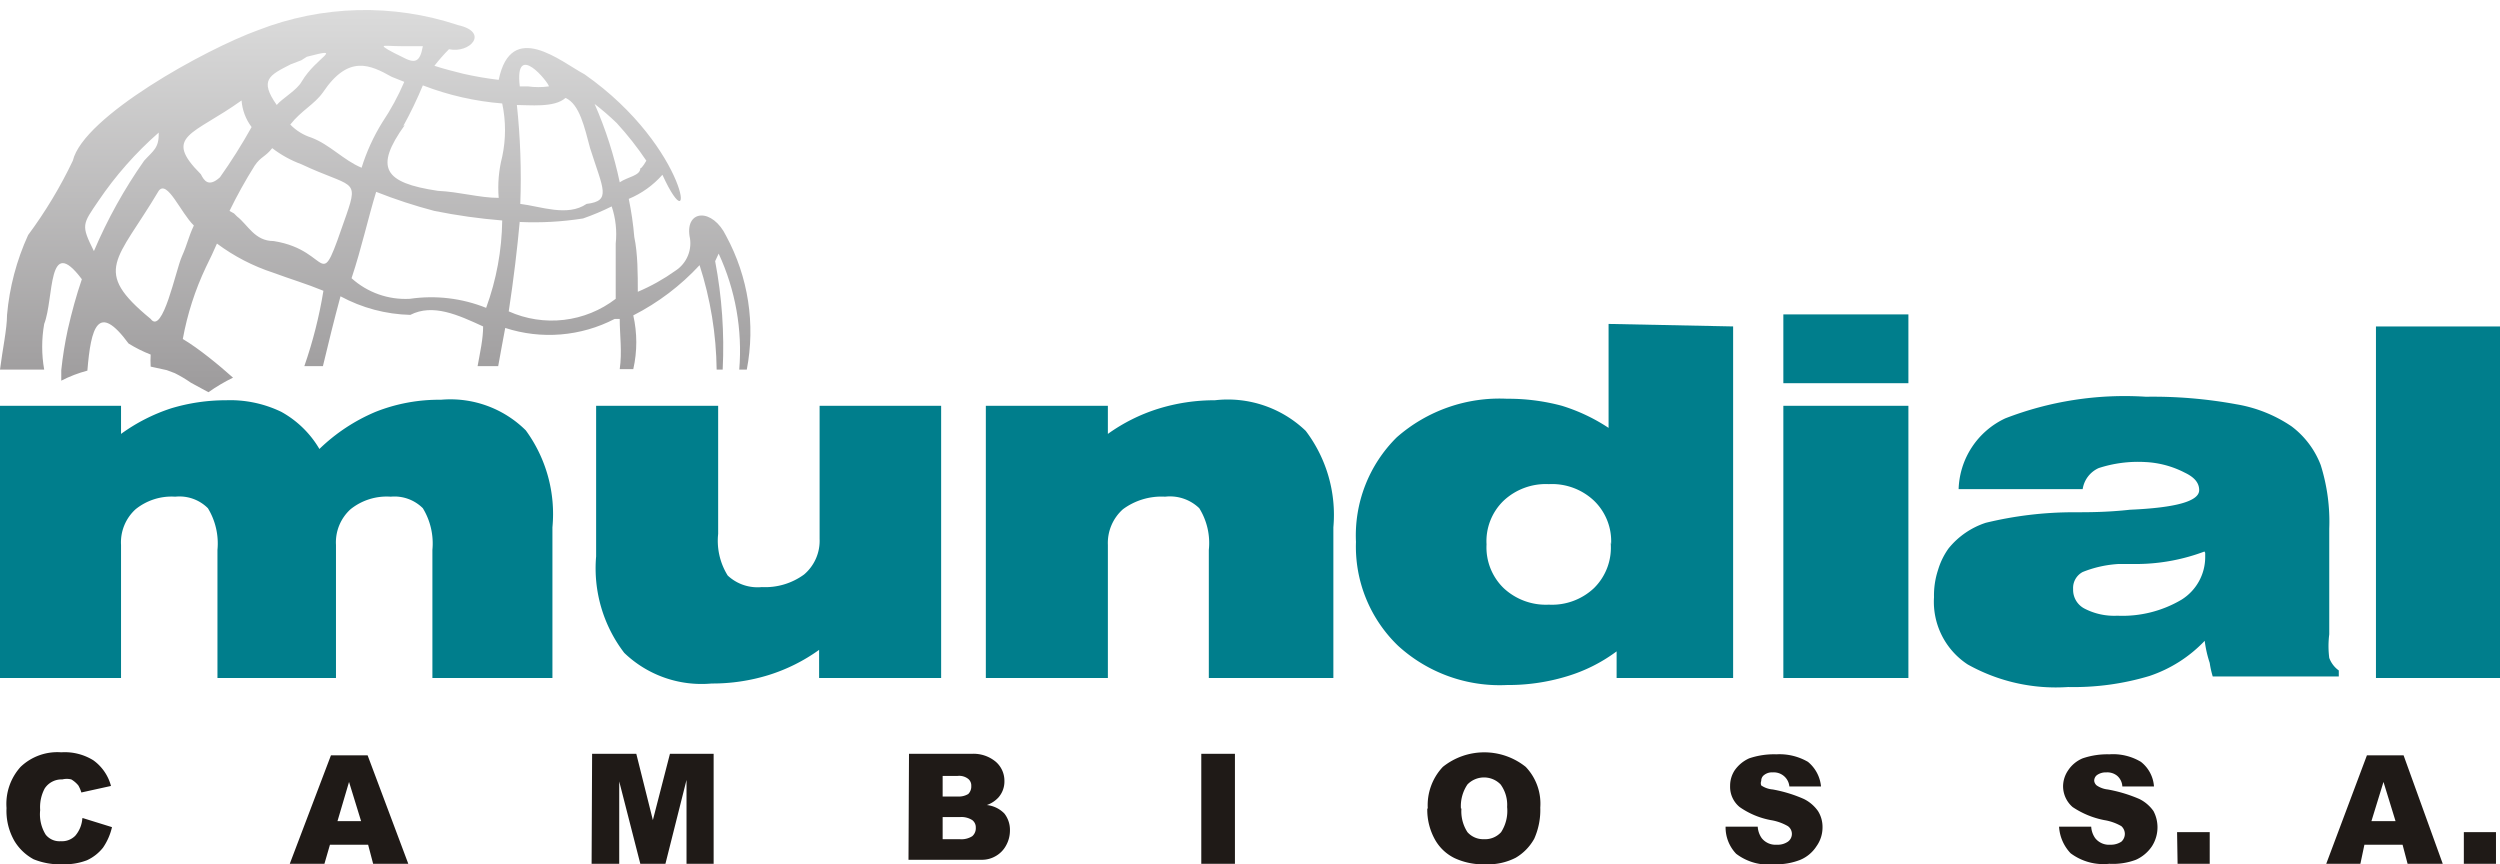 <?xml version="1.0" encoding="UTF-8"?>
<svg xmlns="http://www.w3.org/2000/svg" xmlns:xlink="http://www.w3.org/1999/xlink" viewBox="0 0 49.78 17.21">
  <defs>
    <style>.f46fd508-57de-4f37-87e9-43472d219527{fill:none;clip-rule:evenodd;}.bed8fe9e-769c-46eb-99fc-c30a615f2556{fill:#1f1a17;}.a187d01b-6b4e-410a-9f29-552088b0f907{fill:#007e8c;fill-rule:evenodd;}.ea09f7c8-78b1-4fb8-9938-6fa7ed24d3a1{clip-path:url(#b28d2071-8a40-4e27-8a9c-9562cadf8112);}.a17605db-2646-49f8-8f6f-aae35de51ed7{fill:url(#b7646c8a-cdfd-40c1-8fba-72742ecb3cc0);}</style>
    <clipPath id="b28d2071-8a40-4e27-8a9c-9562cadf8112" transform="translate(0 0.2)">
      <path class="f46fd508-57de-4f37-87e9-43472d219527" d="M12.34,3.43a7.94,7.94,0,0,0-.5-1.56,5.2,5.2,0,0,1,.44.38,6.29,6.29,0,0,1,.59.75s-.09.16-.12.15c0,.15-.25.17-.41.28M3.16,3.6c.17-.23.44.44.7.69-.12.26-.12.35-.24.62S3.24,6.48,3,6.15C1.82,5.18,2.33,5,3.16,3.6Zm2.26-.85A2.21,2.21,0,0,0,6,3.07c1,.47,1.15.28.9,1-.59,1.7-.25.72-1.45.53-.38,0-.51-.32-.73-.49l-.06-.06L4.57,4a9.58,9.58,0,0,1,.5-.9C5.19,2.92,5.29,2.92,5.42,2.75ZM8.65,4A11.54,11.54,0,0,0,10,4.19a5.25,5.25,0,0,1-.32,1.74,2.94,2.94,0,0,0-1.52-.18A1.6,1.6,0,0,1,7,5.34c.2-.6.33-1.2.49-1.72A10.11,10.11,0,0,0,8.65,4Zm1.7.22a6.25,6.25,0,0,0,1.26-.07,4.87,4.87,0,0,0,.57-.24,1.74,1.74,0,0,1,.08.74c0,.36,0,.71,0,1.1A2.09,2.09,0,0,1,10.13,6C10.23,5.34,10.3,4.75,10.35,4.2Zm0-2.7c-.11-.93.58-.07.58,0a1.5,1.5,0,0,1-.42,0Zm-2.32.79a8.3,8.3,0,0,0,.39-.81A5.63,5.63,0,0,0,10,1.86a2.54,2.54,0,0,1,0,1.06,2.49,2.49,0,0,0-.07.82c-.38,0-.78-.12-1.21-.14C7.64,3.44,7.45,3.14,8.06,2.29Zm2.23-.42c.28,0,.78.06,1-.14.28.12.38.59.49,1,.26.82.43,1.05-.07,1.11-.38.26-.91.05-1.32,0A13.75,13.75,0,0,0,10.29,1.87ZM6.43,1.64c.51-.76.94-.55,1.37-.31l.25.1a5,5,0,0,1-.44.81,3.91,3.91,0,0,0-.41.9c-.36-.15-.63-.46-1-.6a1,1,0,0,1-.42-.26C6,2,6.26,1.88,6.43,1.64ZM2.87,3a9.79,9.79,0,0,0-1,1.8c-.26-.52-.23-.53.09-1a7.09,7.09,0,0,1,1.2-1.36C3.17,2.75,3.05,2.8,2.87,3ZM4,3.27c-.77-.77-.15-.78.81-1.47a1,1,0,0,0,.2.53,11,11,0,0,1-.63,1C4.15,3.54,4.06,3.39,4,3.27ZM6,1,6.11.93c.77-.2.19,0-.1.49-.1.18-.38.33-.5.47-.35-.5-.15-.59.28-.81L6,1ZM8,.93C7.77.82,7.63.74,7.64.72s.14,0,.38,0H8l.42,0C8.36,1.05,8.26,1.07,8,.93ZM5.14.4C4.09.78,1.66,2.12,1.45,3A8.91,8.91,0,0,1,.56,4.48,4.85,4.85,0,0,0,.14,6.07c0,.28-.09.69-.14,1.09H.88a2.61,2.61,0,0,1,0-.91c.2-.51.06-1.81.75-.89-.11.32-.2.65-.28,1a7.58,7.58,0,0,0-.13.81h0v.21a2.54,2.54,0,0,1,.52-.2c.07-.86.21-1.37.82-.54A2.62,2.62,0,0,0,3,6.86a2,2,0,0,0,0,.24l.32.07.16.06a2.46,2.46,0,0,1,.32.19l.35.19a3.5,3.5,0,0,1,.49-.29c-.28-.25-.68-.58-1-.77A5.74,5.74,0,0,1,4.1,5.12c.13-.26.11-.23.22-.47a3.9,3.9,0,0,0,1.12.58c.35.13.66.22,1,.36a8.92,8.92,0,0,1-.38,1.5l.27,0,.1,0c.11-.46.22-.91.35-1.39a3.08,3.08,0,0,0,1.39.37c.45-.23.95,0,1.45.23,0,.25-.06.51-.11.79h.41c.05-.26.09-.51.14-.76a2.83,2.83,0,0,0,2.18-.18l.1,0c0,.33.05.65,0,1h.27a2.42,2.42,0,0,0,0-1.07,4.71,4.71,0,0,0,1.32-1,7.05,7.05,0,0,1,.34,2.08h.12A9.12,9.12,0,0,0,14.24,5l.07-.15a4.59,4.59,0,0,1,.41,2.31h.15a4,4,0,0,0-.41-2.66c-.27-.56-.81-.53-.73,0a.65.65,0,0,1-.28.69,3.91,3.91,0,0,1-.75.42c0-.35,0-.76-.07-1.09a6.32,6.32,0,0,0-.11-.76,1.83,1.83,0,0,0,.67-.48c.68,1.49.55-.53-1.55-2-.47-.25-1.46-1.1-1.71.11a6.86,6.86,0,0,1-.7-.12c-.2-.05-.4-.1-.58-.16A3.64,3.64,0,0,1,8.94.78c.42.09.81-.34.18-.48A5.86,5.86,0,0,0,5.14.4Z"></path>
    </clipPath>
    <linearGradient id="b7646c8a-cdfd-40c1-8fba-72742ecb3cc0" x1="7.52" y1="7.81" x2="7.52" y2="0.2" gradientUnits="userSpaceOnUse">
      <stop offset="0" stop-color="#9d9b9c"></stop>
      <stop offset="1" stop-color="#dbdbdb"></stop>
    </linearGradient>
  </defs>
  <g id="ae86f85d-d5d0-4932-a5c8-935499024544" data-name="Capa 2">
    <g id="b1e1f3a4-853f-4b96-a946-13071e4c08ac" data-name="Capa 1">
      <path class="bed8fe9e-769c-46eb-99fc-c30a615f2556" d="M49.06,16.37h.64V17h-.64Zm-1.36-.22-.24-.78-.24.78Zm.14.47h-.76L47,17h-.68l.81-2.16h.73L48.64,17h-.7Zm-4.49-.25H44V17h-.64ZM41,16.26l.64,0a.44.44,0,0,0,.08.23.35.35,0,0,0,.3.13.38.38,0,0,0,.22-.06.21.21,0,0,0,.07-.16.21.21,0,0,0-.07-.15,1,1,0,0,0-.34-.12,1.72,1.72,0,0,1-.63-.26.55.55,0,0,1-.19-.42.57.57,0,0,1,.1-.31.64.64,0,0,1,.29-.24,1.52,1.52,0,0,1,.53-.08,1.08,1.08,0,0,1,.63.15.68.68,0,0,1,.26.49l-.63,0a.3.3,0,0,0-.1-.21.31.31,0,0,0-.22-.07.3.3,0,0,0-.18.05.14.14,0,0,0-.06.12.14.14,0,0,0,.05.09.48.48,0,0,0,.22.08,2.85,2.85,0,0,1,.63.19.75.75,0,0,1,.28.24.69.69,0,0,1,.08.32.7.7,0,0,1-.11.38.76.76,0,0,1-.32.27A1.31,1.31,0,0,1,42,17a1.09,1.09,0,0,1-.77-.21A.84.84,0,0,1,41,16.26Zm-6.63,0,.63,0a.44.44,0,0,0,.08.23.35.35,0,0,0,.3.13.36.36,0,0,0,.22-.06.19.19,0,0,0,0-.31,1,1,0,0,0-.34-.12,1.59,1.59,0,0,1-.62-.26.52.52,0,0,1-.19-.42.56.56,0,0,1,.09-.31.7.7,0,0,1,.29-.24,1.54,1.54,0,0,1,.54-.08,1.13,1.13,0,0,1,.63.15.72.72,0,0,1,.26.49l-.63,0a.31.31,0,0,0-.33-.28.25.25,0,0,0-.17.05.14.14,0,0,0-.06.12.12.12,0,0,0,0,.09.48.48,0,0,0,.23.08,2.72,2.72,0,0,1,.62.19.75.75,0,0,1,.28.24.59.59,0,0,1,.09.32.64.64,0,0,1-.12.38.71.71,0,0,1-.32.27,1.31,1.31,0,0,1-.52.09,1.06,1.06,0,0,1-.76-.21A.76.76,0,0,1,34.36,16.26Zm-5.27-.36a.76.76,0,0,0,.12.47.42.42,0,0,0,.33.14.43.43,0,0,0,.34-.14.78.78,0,0,0,.12-.5.69.69,0,0,0-.13-.45.46.46,0,0,0-.66,0A.77.77,0,0,0,29.09,15.9Zm-.67,0a1.11,1.11,0,0,1,.3-.83,1.32,1.32,0,0,1,1.65,0,1.06,1.06,0,0,1,.29.81,1.4,1.4,0,0,1-.12.62,1,1,0,0,1-.37.38,1.21,1.21,0,0,1-.6.13,1.35,1.35,0,0,1-.61-.12.9.9,0,0,1-.39-.36A1.22,1.22,0,0,1,28.42,15.9Zm-4.51-1.09h.67V17h-.67Zm-5.15,1.7h.34a.4.4,0,0,0,.25-.06.21.21,0,0,0,.07-.17.18.18,0,0,0-.07-.15.4.4,0,0,0-.25-.06h-.34Zm0-.85h.3a.36.36,0,0,0,.21-.05.21.21,0,0,0,.06-.16.17.17,0,0,0-.06-.14.29.29,0,0,0-.21-.06h-.3Zm-.67-.85h1.25a.69.69,0,0,1,.48.16.5.5,0,0,1,.17.38.48.48,0,0,1-.12.33.57.57,0,0,1-.23.15A.57.57,0,0,1,20,16a.53.53,0,0,1,.11.34.61.61,0,0,1-.08.3.53.53,0,0,1-.21.21.54.54,0,0,1-.26.07l-.3,0H18.09Zm-6.31,0h.88L13,16.13l.34-1.32h.87V17h-.54V15.33L13.25,17h-.5l-.42-1.64V17h-.55Zm-4.6,1.34-.24-.78-.23.78Zm.14.47H6.57L6.46,17H5.77l.82-2.16h.73L8.13,17h-.7Zm-5.68-.53.58.18a1.19,1.19,0,0,1-.18.41.87.87,0,0,1-.32.25,1.26,1.26,0,0,1-.48.08,1.4,1.4,0,0,1-.58-.1,1,1,0,0,1-.38-.36,1.2,1.2,0,0,1-.16-.66,1.1,1.1,0,0,1,.28-.82,1.06,1.06,0,0,1,.81-.29,1.08,1.08,0,0,1,.64.16.92.92,0,0,1,.35.51l-.59.13a.64.64,0,0,0-.06-.14.53.53,0,0,0-.14-.12.37.37,0,0,0-.18,0,.4.4,0,0,0-.35.18.79.79,0,0,0-.09.43.77.77,0,0,0,.11.49.35.35,0,0,0,.3.13.37.37,0,0,0,.29-.11A.6.6,0,0,0,1.64,16.09Z" transform="translate(0 0.2)"></path>
      <path class="a187d01b-6b4e-410a-9f29-552088b0f907" d="M47.31,13.3v-7h2.47V13.3Zm-3.41-.74a2.7,2.7,0,0,1-1.1.7,5.23,5.23,0,0,1-1.62.22,3.59,3.59,0,0,1-2-.45,1.49,1.49,0,0,1-.67-1.34,1.61,1.61,0,0,1,.08-.54,1.44,1.44,0,0,1,.21-.43,1.59,1.59,0,0,1,.74-.51A7.43,7.43,0,0,1,41.3,10c.29,0,.66,0,1.11-.05q1.38-.06,1.38-.39c0-.15-.1-.26-.29-.35A1.9,1.9,0,0,0,42.71,9a2.53,2.53,0,0,0-.92.12.55.55,0,0,0-.32.42H39a1.61,1.61,0,0,1,.93-1.41,6.59,6.59,0,0,1,2.8-.43,9.17,9.17,0,0,1,1.8.15,2.77,2.77,0,0,1,1.1.44,1.74,1.74,0,0,1,.58.77,3.76,3.76,0,0,1,.17,1.27v2.1a1.86,1.86,0,0,0,0,.47.53.53,0,0,0,.19.25v.12H44.06A1.79,1.79,0,0,1,44,13,2.3,2.3,0,0,1,43.9,12.56Zm0-1.78a3.87,3.87,0,0,1-1.3.25l-.41,0a2.26,2.26,0,0,0-.72.16.36.36,0,0,0-.19.34.42.42,0,0,0,.23.39,1.28,1.28,0,0,0,.65.14,2.31,2.31,0,0,0,1.28-.32,1,1,0,0,0,.47-.85v-.08A.07.07,0,0,0,43.89,10.78ZM35.51,7.43V6.06H38V7.43Zm0,5.87V7.88H38V13.3Zm-1-7V13.3H32.19l0-.53a3.19,3.19,0,0,1-1,.5,4,4,0,0,1-1.18.17,3,3,0,0,1-2.17-.78A2.74,2.74,0,0,1,27,10.59a2.75,2.75,0,0,1,.81-2.08,3.1,3.1,0,0,1,2.2-.77,4.11,4.11,0,0,1,1.09.14,3.6,3.6,0,0,1,.93.44V6.25Zm-2.43,4.34a1.12,1.12,0,0,0-.34-.87,1.22,1.22,0,0,0-.9-.33,1.23,1.23,0,0,0-.9.33,1.12,1.12,0,0,0-.34.87,1.13,1.13,0,0,0,.34.87,1.23,1.23,0,0,0,.9.33,1.22,1.22,0,0,0,.9-.33A1.13,1.13,0,0,0,32.07,10.59ZM19.63,13.3V7.88h2.43v.56a3.52,3.52,0,0,1,1-.5,3.77,3.77,0,0,1,1.13-.17A2.24,2.24,0,0,1,26,8.38a2.77,2.77,0,0,1,.55,1.92v3H24.07V10.75a1.31,1.31,0,0,0-.19-.83.84.84,0,0,0-.68-.23,1.29,1.29,0,0,0-.84.25.9.9,0,0,0-.3.71V13.3Zm-3.32-.56a3.52,3.52,0,0,1-1,.5,3.78,3.78,0,0,1-1.14.17,2.22,2.22,0,0,1-1.74-.61,2.77,2.77,0,0,1-.56-1.92v-3h2.43v2.55a1.31,1.31,0,0,0,.19.83.87.87,0,0,0,.68.23,1.31,1.31,0,0,0,.84-.25.88.88,0,0,0,.31-.71V7.88h2.42V13.3H16.31ZM0,13.3V7.88H2.41v.56a3.59,3.59,0,0,1,1-.51,3.77,3.77,0,0,1,1.09-.16A2.34,2.34,0,0,1,5.6,8a2,2,0,0,1,.76.74A3.63,3.63,0,0,1,7.48,8a3.42,3.42,0,0,1,1.3-.24,2.13,2.13,0,0,1,1.69.61A2.82,2.82,0,0,1,11,10.3v3H8.61V10.75a1.35,1.35,0,0,0-.19-.83.8.8,0,0,0-.64-.23,1.15,1.15,0,0,0-.8.25.89.89,0,0,0-.29.71V13.3H4.33V10.75a1.35,1.35,0,0,0-.19-.83.8.8,0,0,0-.65-.23,1.14,1.14,0,0,0-.79.25.89.89,0,0,0-.29.71V13.3Z" transform="translate(0 0.2)"></path>
      <g class="ea09f7c8-78b1-4fb8-9938-6fa7ed24d3a1">
        <rect class="a17605db-2646-49f8-8f6f-aae35de51ed7" width="15.03" height="7.81"></rect>
      </g>
    </g>
  </g>
</svg>
